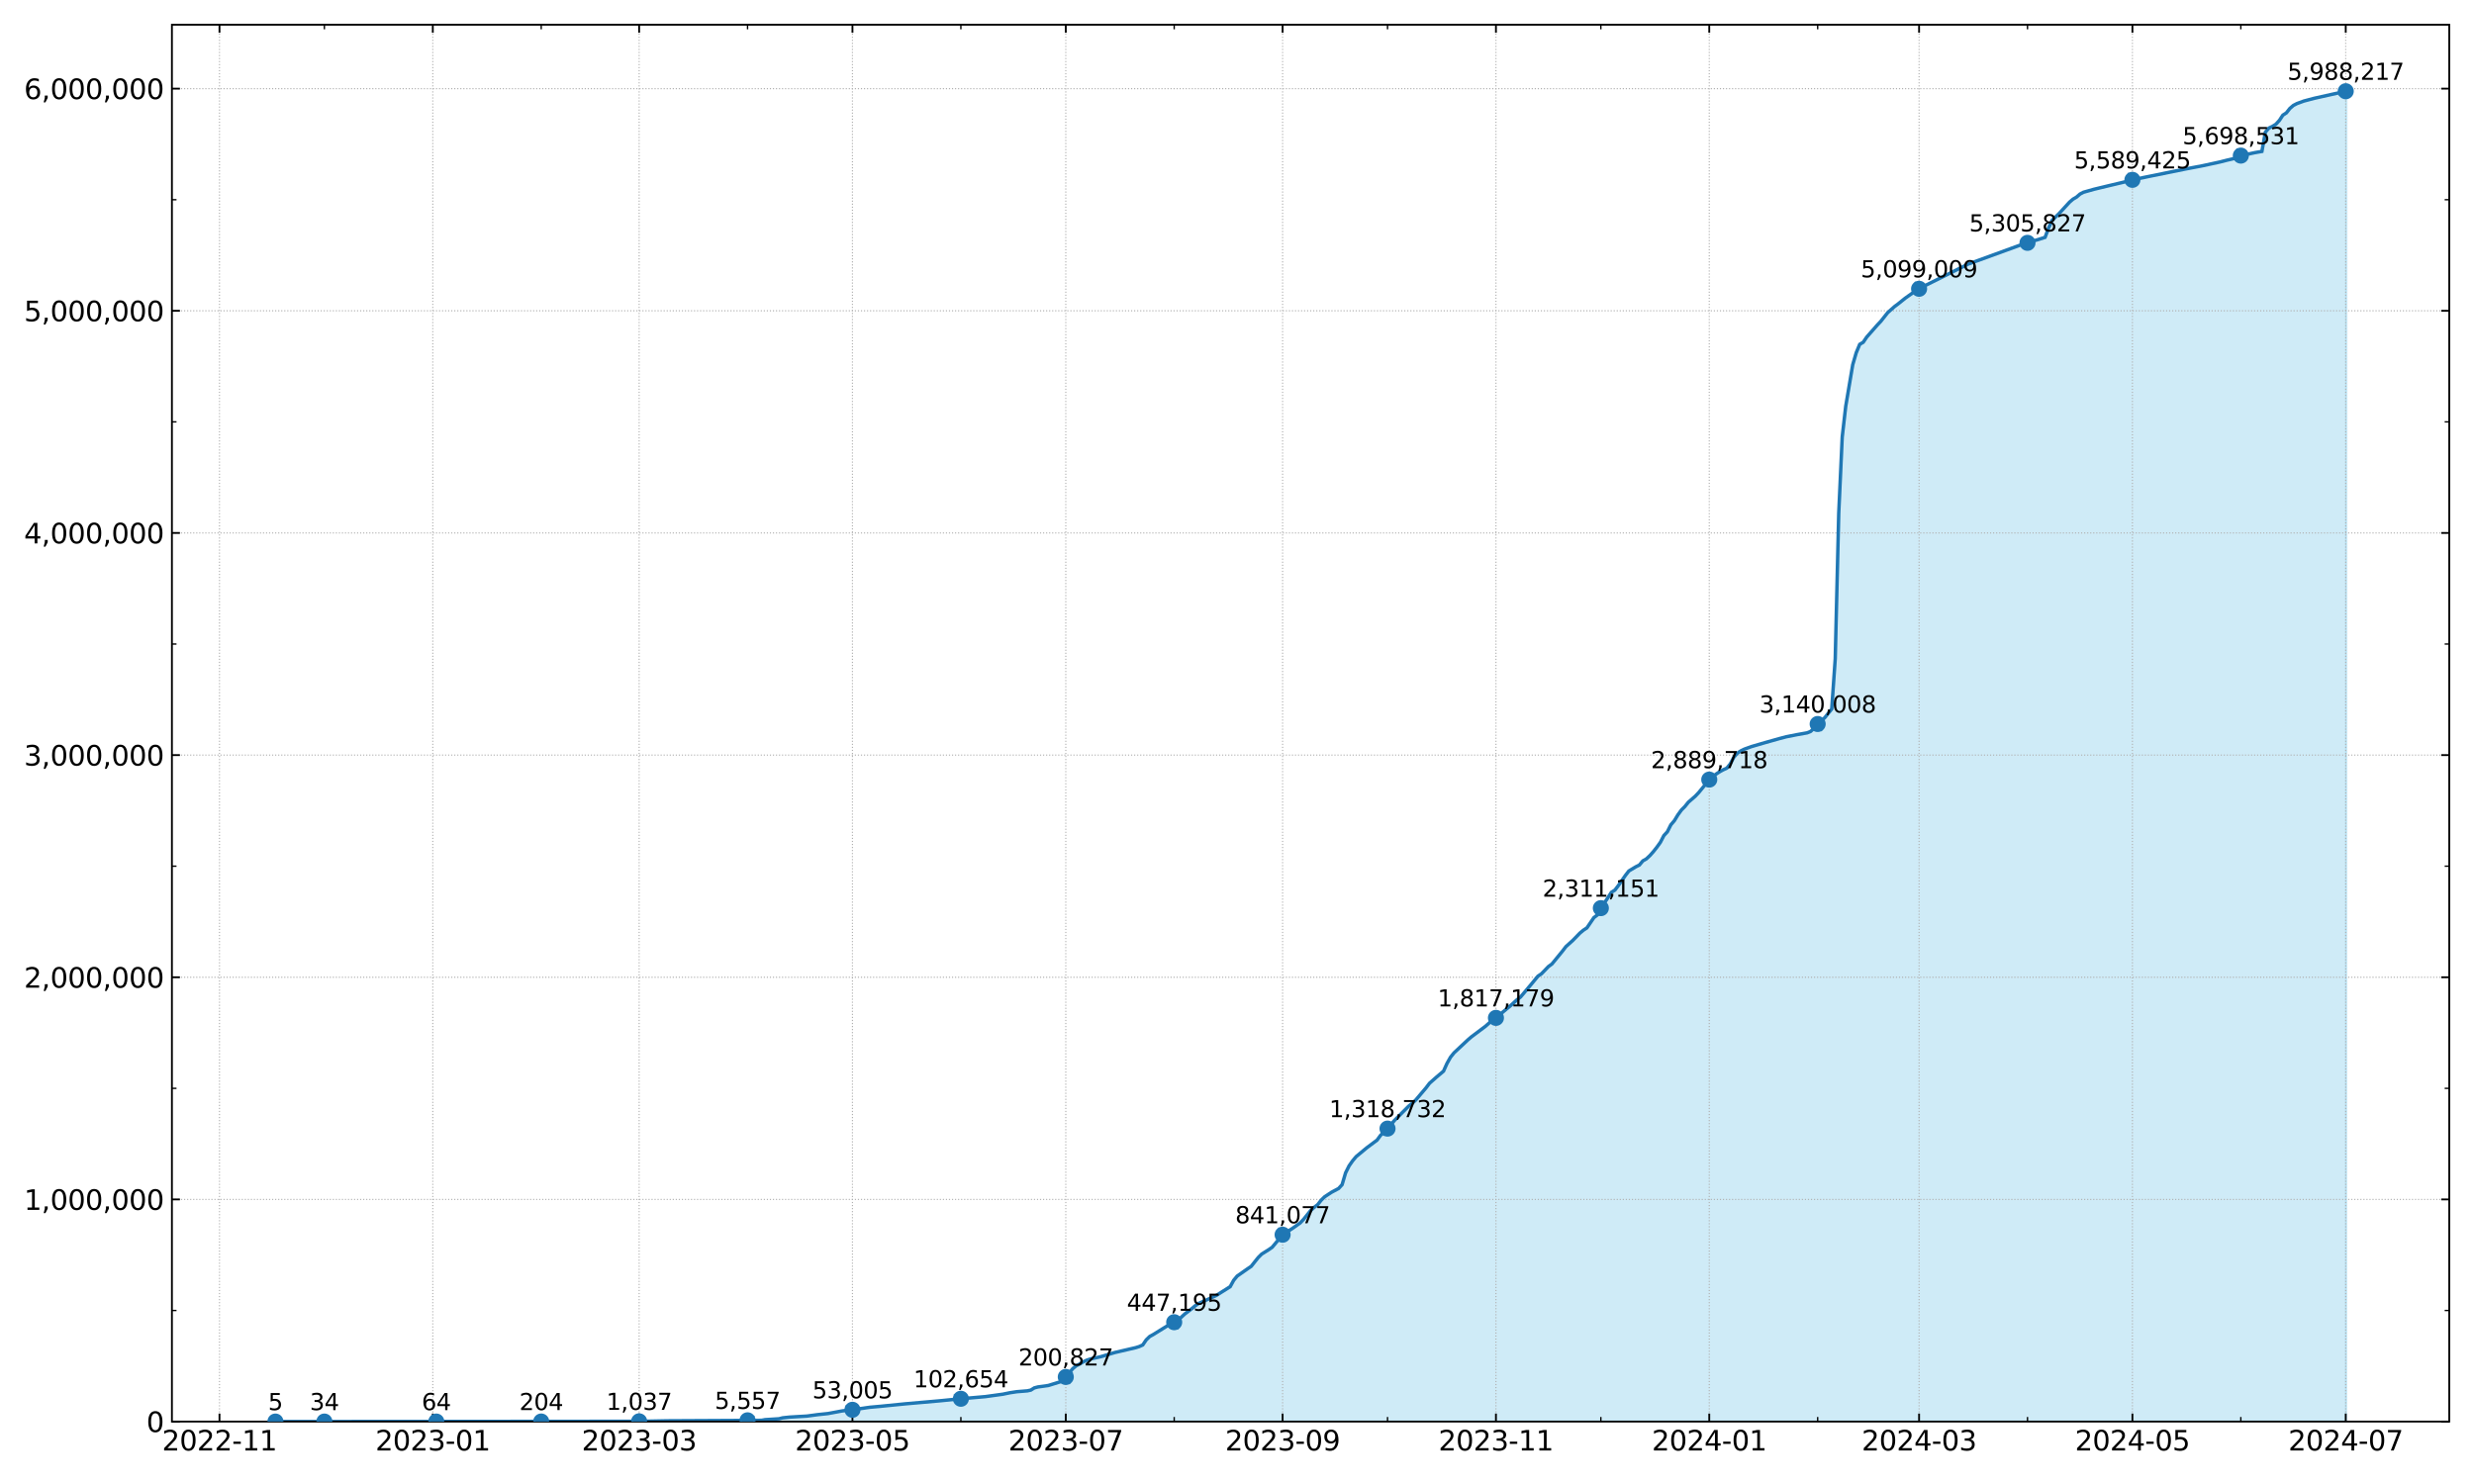 <?xml version="1.0" encoding="UTF-8"?>
<svg xmlns="http://www.w3.org/2000/svg" xmlns:xlink="http://www.w3.org/1999/xlink" width="1440" height="864" viewBox="0 0 1080 648">
  <path fill="#fff" d="M0 648h1080V0H0z"/>
  <path fill="#fff" d="M75.05 620.74h994.15V10.8H75.05z"/>
  <defs>
    <path id="b" stroke="#87ceeb" stroke-opacity=".4" d="M120.239-27.26v-0l1.527-0 6.107-0 1.527-0 1.527-0 1.527-0 1.527-0 3.053-0 1.527-0 1.527-.001 1.527-0 7.633-0 1.527-.001 6.107-0 4.58-0 1.527-0 1.527-0 1.527-0 1.527-0 1.527-0 10.687-0 3.053-0 7.633-0 3.053-.001 1.527-0 4.58-0 10.687-0 1.527-0 1.527-0 1.527-.001 1.527-.001 1.527-.001 1.527-.001 1.527-0 1.527-.001 1.527-.001 1.527-.001 1.527-.001 1.527-0 1.527-.001 1.527-.001 1.527-0 1.527-0 1.527-0 1.527-0 1.527-.002 1.527-.002 1.527-.001 1.527-0 1.527-.001 1.527-0 1.527-0 1.527-0 1.527-0 1.527-0 1.527-0 3.053-.001 1.527-.002 1.527-.001 1.527-.001 1.527-.001 1.527-0 1.527-0 1.527-.001 1.527-.004 1.527-.003 1.527-.005 1.527-.001 1.527-.01 1.527-.007 1.527-.037 1.527-.034 1.527-.041 1.527-.035 1.527-.015 1.527-.026 1.527-.041 1.527-.03 1.527-.02 1.527-.012 1.527-.009 1.527-.008 1.527-.014 1.527-.008 1.527-.013 1.527-.01 1.527-.008 1.527-.012 1.527-.006 1.527-.004 1.527-.009 1.527-.009 1.527-.004 1.527-.003 1.527-.012 1.527-.015 1.527-.015 1.527-.01 1.527-.006 1.527-.006 1.527-.003 1.527-.003 1.527-.002 1.527-.001 1.527-.001 1.527-.008 1.527-.286 1.527-.105 1.527-.094 1.527-.065 1.527-.123 1.527-.399 1.527-.211 1.527-.116 1.527-.074 1.527-.15 1.527-.047 1.527-.054 1.527-.126 1.527-.22 1.527-.212 1.527-.187 1.527-.124 1.527-.135 1.527-.223 1.527-.25 1.527-.226 1.527-.376 1.527-.287 1.527-.158 1.527-.136 1.527-.205 1.527-.233 1.527-.239 1.527-.273 1.527-.221 1.527-.148 1.527-.108 1.527-.135 1.527-.165 1.527-.166 1.527-.157 1.527-.201 1.527-.157 1.527-.101 1.527-.157 1.527-.132 1.527-.126 1.527-.133 1.527-.125 1.527-.104 1.527-.087 1.527-.102 1.527-.123 1.527-.156 1.527-.188 1.527-.198 1.527-.167 1.527-.147 1.527-.143 1.527-.168 1.527-.131 1.527-.128 1.527-.146 1.527-.11 1.527-.101 1.527-.121 1.527-.123 1.527-.177 1.527-.161 1.527-.208 1.527-.205 1.527-.208 1.527-.262 1.527-.174 1.527-.347 1.527-.279 1.527-.253 1.527-.212 1.527-.121 1.527-.13 1.527-.119 1.527-.336 1.527-.959 1.527-.401 1.527-.211 1.527-.194 1.527-.239 1.527-.473 1.527-.478 1.527-.449 1.527-.487 1.527-1.839 3.053-3.652 1.527-1.254 1.527-.771 1.527-.929 1.527-.732 1.527-.501 1.527-.314 1.527-.357 1.527-.34 1.527-.46 1.527-.517 1.527-.48 1.527-.36 1.527-.343 1.527-.393 1.527-.357 1.527-.318 1.527-.285 1.527-.433 1.527-.48 1.527-.695 1.527-2.238 1.527-1.475 1.527-.832 1.527-.968 1.527-.969 1.527-.883 1.527-.963 1.527-.823 1.527-.776 1.527-.745 1.527-1.419 1.527-1.413 1.527-1.158 1.527-1.16 1.527-1.305 1.527-1.025 1.527-.718 1.527-.663 1.527-.65 1.527-.663 1.527-.759 1.527-.983 1.527-.934 1.527-.997 1.527-.936 1.527-2.791 1.527-1.834 1.527-1.1 1.527-1.114 1.527-1.001 1.527-1.023 1.527-1.952 1.527-1.887 1.527-1.523 1.527-.906 1.527-1.005 1.527-1.054 1.527-1.867 1.527-1.862 1.527-1.763 1.527-.95 1.527-.973 1.527-1.041 1.527-1.126 1.527-1.045 1.527-1.607 1.527-1.964 1.527-1.844 1.527-1.381 1.527-1.172 1.527-1.941 1.527-1.512 1.527-1.069 1.527-.941 1.527-.801 1.527-.823 1.527-1.67 1.527-5.159 1.527-3.056 1.527-2.181 1.527-1.834 1.527-1.302 1.527-1.216 1.527-1.287 1.527-1.188 1.527-1.124 1.527-1.114 1.527-2.089 1.527-1.421 1.527-1.506 1.527-1.879 1.527-1.736 1.527-1.54 1.527-1.515 1.527-1.667 1.527-1.407 1.527-1.244 1.527-1.401 1.527-1.776 1.527-1.768 1.527-1.87 1.527-2.006 1.527-1.407 1.527-1.288 1.527-1.335 1.527-1.242 1.527-3.392 1.527-2.704 1.527-1.916 1.527-1.452 1.527-1.316 1.527-1.44 1.527-1.498 1.527-1.306 1.527-1.15 1.527-1.111 1.527-1.052 1.527-1.275 1.527-1.356 1.527-1.178 1.527-1.125 1.527-1.293 1.527-1.36 1.527-1.215 1.527-1.24 1.527-1.419 1.527-1.376 1.527-1.171 1.527-1.766 1.527-1.756 1.527-1.915 1.527-1.934 1.527-1.77 1.527-1.035 1.527-1.575 1.527-1.592 1.527-1.109 1.527-1.838 1.527-1.787 1.527-1.971 1.527-1.993 1.527-1.343 1.527-1.42 1.527-1.595 1.527-1.559 1.527-1.269 1.527-.999 1.527-2.278 1.527-2.212 1.527-1.155 1.527-2.975 1.527-2.184 1.527-2.377 1.527-2.35 1.527-.965 1.527-1.997 1.527-2.22 1.527-2.177 1.527-1.964 1.527-.918 1.527-.913 1.527-.753 1.527-1.823 1.527-.867 1.527-1.434 1.527-1.715 1.527-1.937 1.527-2.124 1.527-2.959 1.527-1.66 1.527-3.054 1.527-1.788 1.527-2.519 1.527-2.117 1.527-1.538 1.527-1.89 1.527-1.357 1.527-1.304 1.527-1.612 1.527-1.904 1.527-1.731 1.527-1.971 1.527-1.208 1.527-1.272 1.527-.992 1.527-.832 1.527-.685 1.527-1.883 1.527-2.879 1.527-1.76 1.527-1.025 1.527-.749 1.527-.605 1.527-.504 1.527-.473 1.527-.447 1.527-.439 1.527-.425 1.527-.454 1.527-.427 1.527-.415 1.527-.426 1.527-.418 1.527-.385 1.527-.333 1.527-.295 1.527-.279 1.527-.246 1.527-.262 1.527-.314 1.527-.648 1.527-1.437 1.527-1.761 1.527-1.404 1.527-1.341 1.527-1.909 1.527-1.909 1.527-21.881 1.527-63.52 1.527-33.387 1.527-13.388 1.527-9.369 1.527-8.755 1.527-5.24 1.527-3.686 1.527-.897 1.527-2.269 1.527-1.764 1.527-1.633 1.527-1.813 1.527-1.618 1.527-1.919 1.527-1.928 1.527-1.388 1.527-1.31 1.527-1.134 1.527-1.298 1.527-1.157 1.527-1.107 1.527-1.032 1.527-1.109 1.527-.872 1.527-.832 1.527-.79 1.527-.768 1.527-.778 1.527-.741 1.527-.728 1.527-.788 1.527-.835 1.527-.806 1.527-.738 1.527-.763 1.527-.742 1.527-.8 1.527-.682 1.527-.563 1.527-.55 1.527-.51 1.527-.561 1.527-.664 1.527-.598 1.527-.512 1.527-.581 1.527-.57 1.527-.598 1.527-.572 1.527-.515 1.527-.568 1.527-.514 1.527-.465 1.527-.487 1.527-.444 1.527-.504 1.527-.503 1.527-.484 1.527-.463 1.527-.435 1.527-4.081 1.527-3.361 1.527-1.404 1.527-1.545 1.527-1.691 1.527-1.634 1.527-1.678 1.527-1.306 1.527-.896 1.527-1.329 1.527-.788 1.527-.463 1.527-.419 1.527-.413 1.527-.39 1.527-.365 1.527-.362 1.527-.356 1.527-.349 1.527-.344 1.527-.327 1.527-.335 1.527-.461 1.527-.424 1.527-.399 1.527-.346 1.527-.317 1.527-.322 1.527-.314 1.527-.359 1.527-.32 1.527-.321 1.527-.343 1.527-.319 1.527-.319 1.527-.29 1.527-.282 1.527-.266 1.527-.291 1.527-.284 1.527-.27 1.527-.301 1.527-.285 1.527-.273 1.527-.32 1.527-.325 1.527-.396 1.527-.317 1.527-.307 1.527-.309 1.527-.443 1.527-.338 1.527-.356 1.527-.343 1.527-.97 1.527-.34 1.527-.325 1.527-.343 1.527-.321 1.527-.302 1.527-.271 1.527-.263 1.527-8.437 1.527-1.756 1.527-.719 1.527-.94 1.527-1.679 1.527-2.308 1.527-.987 1.527-1.939 1.527-1.315 1.527-.795 1.527-.605 1.527-.516 1.527-.421 1.527-.397 1.527-.391 1.527-.345 1.527-.345 1.527-.345 1.527-.345 1.527-.345 1.527-.345 1.527-.345 1.527-.314 1.527-.344V-27.26H120.239z"/>
  </defs>
  <g clip-path="url(#a)">
    <use xlink:href="#b" y="648" fill="#87ceeb" fill-opacity=".4" stroke="#87ceeb" stroke-opacity=".4"/>
  </g>
  <path fill="none" stroke="#b0b0b0" stroke-dasharray=".5 .825" stroke-width=".5" d="M95.812 620.74V10.8" clip-path="url(#a)"/>
  <defs>
    <path id="c" stroke="#000" stroke-width=".8" d="M0 0v-3.5"/>
  </defs>
  <use xlink:href="#c" x="95.812" y="620.74" stroke="#000" stroke-width=".8"/>
  <defs>
    <path id="d" stroke="#000" stroke-width=".8" d="M0 0v3.5"/>
  </defs>
  <use xlink:href="#d" x="95.812" y="10.8" stroke="#000" stroke-width=".8"/>
  <g transform="matrix(.12 0 0 -.12 70.743 633.358)">
    <defs>
      <path id="e" d="M1228 531h2203V0H469v531q359 372 979 998 621 627 780 809 303 340 423 576 121 236 121 464 0 372-261 606-261 235-680 235-297 0-627-103-329-103-704-313v638q381 153 712 231 332 78 607 78 725 0 1156-363 431-362 431-968 0-288-108-546-107-257-392-607-78-91-497-524-418-433-1181-1211z" transform="scale(.016)"/>
      <path id="f" d="M2034 4250q-487 0-733-480-245-479-245-1442 0-959 245-1439 246-480 733-480 491 0 736 480 246 480 246 1439 0 963-246 1442-245 480-736 480zm0 500q785 0 1199-621 414-620 414-1801 0-1178-414-1799Q2819-91 2034-91q-784 0-1198 620-414 621-414 1799 0 1181 414 1801 414 621 1198 621z" transform="scale(.016)"/>
      <path id="g" d="M313 2009h1684v-512H313v512z" transform="scale(.016)"/>
      <path id="h" d="M794 531h1031v3560L703 3866v575l1116 225h631V531h1031V0H794v531z" transform="scale(.016)"/>
    </defs>
    <use xlink:href="#e"/>
    <use xlink:href="#f" x="63.623"/>
    <use xlink:href="#e" x="127.246"/>
    <use xlink:href="#e" x="190.869"/>
    <use xlink:href="#g" x="254.492"/>
    <use xlink:href="#h" x="290.576"/>
    <use xlink:href="#h" x="354.199"/>
  </g>
  <path fill="none" stroke="#b0b0b0" stroke-dasharray=".5 .825" stroke-width=".5" d="M188.938 620.74V10.8" clip-path="url(#a)"/>
  <use xlink:href="#c" x="188.938" y="620.74" stroke="#000" stroke-width=".8"/>
  <use xlink:href="#d" x="188.938" y="10.8" stroke="#000" stroke-width=".8"/>
  <g transform="matrix(.12 0 0 -.12 163.868 633.358)">
    <defs>
      <path id="i" d="M2597 2516q453-97 707-404 255-306 255-756 0-690-475-1069Q2609-91 1734-91q-293 0-604 58T488 141v609q262-153 574-231 313-78 654-78 593 0 904 234t311 681q0 413-289 645-289 233-804 233h-544v519h569q465 0 712 186t247 536q0 359-255 551-254 193-729 193-260 0-557-57-297-56-653-174v562q360 100 674 150t592 50q719 0 1137-327 419-326 419-882 0-388-222-655t-631-370z" transform="scale(.016)"/>
    </defs>
    <use xlink:href="#e"/>
    <use xlink:href="#f" x="63.623"/>
    <use xlink:href="#e" x="127.246"/>
    <use xlink:href="#i" x="190.869"/>
    <use xlink:href="#g" x="254.492"/>
    <use xlink:href="#f" x="290.576"/>
    <use xlink:href="#h" x="354.199"/>
  </g>
  <path fill="none" stroke="#b0b0b0" stroke-dasharray=".5 .825" stroke-width=".5" d="M279.01 620.74V10.8" clip-path="url(#a)"/>
  <use xlink:href="#c" x="279.01" y="620.74" stroke="#000" stroke-width=".8"/>
  <use xlink:href="#d" x="279.01" y="10.8" stroke="#000" stroke-width=".8"/>
  <g transform="matrix(.12 0 0 -.12 253.94 633.358)">
    <use xlink:href="#e"/>
    <use xlink:href="#f" x="63.623"/>
    <use xlink:href="#e" x="127.246"/>
    <use xlink:href="#i" x="190.869"/>
    <use xlink:href="#g" x="254.492"/>
    <use xlink:href="#f" x="290.576"/>
    <use xlink:href="#i" x="354.199"/>
  </g>
  <path fill="none" stroke="#b0b0b0" stroke-dasharray=".5 .825" stroke-width=".5" d="M372.135 620.74V10.8" clip-path="url(#a)"/>
  <use xlink:href="#c" x="372.135" y="620.74" stroke="#000" stroke-width=".8"/>
  <use xlink:href="#d" x="372.135" y="10.8" stroke="#000" stroke-width=".8"/>
  <g transform="matrix(.12 0 0 -.12 347.065 633.358)">
    <defs>
      <path id="j" d="M691 4666h2478v-532H1269V2991q137 47 274 70 138 23 276 23 781 0 1237-428 457-428 457-1159 0-753-469-1171Q2575-91 1722-91q-294 0-599 50Q819 9 494 109v635q281-153 581-228t634-75q541 0 856 284 316 284 316 772 0 487-316 771-315 285-856 285-253 0-505-56-251-56-513-175v2344z" transform="scale(.016)"/>
    </defs>
    <use xlink:href="#e"/>
    <use xlink:href="#f" x="63.623"/>
    <use xlink:href="#e" x="127.246"/>
    <use xlink:href="#i" x="190.869"/>
    <use xlink:href="#g" x="254.492"/>
    <use xlink:href="#f" x="290.576"/>
    <use xlink:href="#j" x="354.199"/>
  </g>
  <path fill="none" stroke="#b0b0b0" stroke-dasharray=".5 .825" stroke-width=".5" d="M465.26 620.74V10.8" clip-path="url(#a)"/>
  <use xlink:href="#c" x="465.26" y="620.74" stroke="#000" stroke-width=".8"/>
  <use xlink:href="#d" x="465.26" y="10.8" stroke="#000" stroke-width=".8"/>
  <g transform="matrix(.12 0 0 -.12 440.19 633.358)">
    <defs>
      <path id="k" d="M525 4666h3000v-269L1831 0h-659l1594 4134H525v532z" transform="scale(.016)"/>
    </defs>
    <use xlink:href="#e"/>
    <use xlink:href="#f" x="63.623"/>
    <use xlink:href="#e" x="127.246"/>
    <use xlink:href="#i" x="190.869"/>
    <use xlink:href="#g" x="254.492"/>
    <use xlink:href="#f" x="290.576"/>
    <use xlink:href="#k" x="354.199"/>
  </g>
  <path fill="none" stroke="#b0b0b0" stroke-dasharray=".5 .825" stroke-width=".5" d="M559.912 620.74V10.8" clip-path="url(#a)"/>
  <use xlink:href="#c" x="559.912" y="620.74" stroke="#000" stroke-width=".8"/>
  <use xlink:href="#d" x="559.912" y="10.8" stroke="#000" stroke-width=".8"/>
  <g transform="matrix(.12 0 0 -.12 534.842 633.358)">
    <defs>
      <path id="l" d="M703 97v575q238-113 481-172 244-59 479-59 625 0 954 420 330 420 377 1277-181-269-460-413-278-144-615-144-700 0-1108 423-408 424-408 1159 0 718 425 1152 425 435 1131 435 810 0 1236-621 427-620 427-1801 0-1103-524-1761Q2575-91 1691-91q-238 0-482 47Q966 3 703 97zm1256 1978q425 0 673 290 249 291 249 798 0 503-249 795-248 292-673 292t-673-292q-248-292-248-795 0-507 248-798 248-290 673-290z" transform="scale(.016)"/>
    </defs>
    <use xlink:href="#e"/>
    <use xlink:href="#f" x="63.623"/>
    <use xlink:href="#e" x="127.246"/>
    <use xlink:href="#i" x="190.869"/>
    <use xlink:href="#g" x="254.492"/>
    <use xlink:href="#f" x="290.576"/>
    <use xlink:href="#l" x="354.199"/>
  </g>
  <path fill="none" stroke="#b0b0b0" stroke-dasharray=".5 .825" stroke-width=".5" d="M653.037 620.74V10.8" clip-path="url(#a)"/>
  <use xlink:href="#c" x="653.037" y="620.74" stroke="#000" stroke-width=".8"/>
  <use xlink:href="#d" x="653.037" y="10.8" stroke="#000" stroke-width=".8"/>
  <g transform="matrix(.12 0 0 -.12 627.967 633.358)">
    <use xlink:href="#e"/>
    <use xlink:href="#f" x="63.623"/>
    <use xlink:href="#e" x="127.246"/>
    <use xlink:href="#i" x="190.869"/>
    <use xlink:href="#g" x="254.492"/>
    <use xlink:href="#h" x="290.576"/>
    <use xlink:href="#h" x="354.199"/>
  </g>
  <path fill="none" stroke="#b0b0b0" stroke-dasharray=".5 .825" stroke-width=".5" d="M746.162 620.74V10.8" clip-path="url(#a)"/>
  <use xlink:href="#c" x="746.162" y="620.74" stroke="#000" stroke-width=".8"/>
  <use xlink:href="#d" x="746.162" y="10.8" stroke="#000" stroke-width=".8"/>
  <g transform="matrix(.12 0 0 -.12 721.093 633.358)">
    <defs>
      <path id="m" d="M2419 4116 825 1625h1594v2491zm-166 550h794V1625h666v-525h-666V0h-628v1100H313v609l1940 2957z" transform="scale(.016)"/>
    </defs>
    <use xlink:href="#e"/>
    <use xlink:href="#f" x="63.623"/>
    <use xlink:href="#e" x="127.246"/>
    <use xlink:href="#m" x="190.869"/>
    <use xlink:href="#g" x="254.492"/>
    <use xlink:href="#f" x="290.576"/>
    <use xlink:href="#h" x="354.199"/>
  </g>
  <path fill="none" stroke="#b0b0b0" stroke-dasharray=".5 .825" stroke-width=".5" d="M837.761 620.74V10.8" clip-path="url(#a)"/>
  <use xlink:href="#c" x="837.761" y="620.74" stroke="#000" stroke-width=".8"/>
  <use xlink:href="#d" x="837.761" y="10.8" stroke="#000" stroke-width=".8"/>
  <g transform="matrix(.12 0 0 -.12 812.691 633.358)">
    <use xlink:href="#e"/>
    <use xlink:href="#f" x="63.623"/>
    <use xlink:href="#e" x="127.246"/>
    <use xlink:href="#m" x="190.869"/>
    <use xlink:href="#g" x="254.492"/>
    <use xlink:href="#f" x="290.576"/>
    <use xlink:href="#i" x="354.199"/>
  </g>
  <path fill="none" stroke="#b0b0b0" stroke-dasharray=".5 .825" stroke-width=".5" d="M930.886 620.74V10.8" clip-path="url(#a)"/>
  <use xlink:href="#c" x="930.886" y="620.74" stroke="#000" stroke-width=".8"/>
  <use xlink:href="#d" x="930.886" y="10.8" stroke="#000" stroke-width=".8"/>
  <g transform="matrix(.12 0 0 -.12 905.816 633.358)">
    <use xlink:href="#e"/>
    <use xlink:href="#f" x="63.623"/>
    <use xlink:href="#e" x="127.246"/>
    <use xlink:href="#m" x="190.869"/>
    <use xlink:href="#g" x="254.492"/>
    <use xlink:href="#f" x="290.576"/>
    <use xlink:href="#j" x="354.199"/>
  </g>
  <path fill="none" stroke="#b0b0b0" stroke-dasharray=".5 .825" stroke-width=".5" d="M1024.011 620.74V10.8" clip-path="url(#a)"/>
  <use xlink:href="#c" x="1024.011" y="620.74" stroke="#000" stroke-width=".8"/>
  <use xlink:href="#d" x="1024.011" y="10.8" stroke="#000" stroke-width=".8"/>
  <g transform="matrix(.12 0 0 -.12 998.942 633.358)">
    <use xlink:href="#e"/>
    <use xlink:href="#f" x="63.623"/>
    <use xlink:href="#e" x="127.246"/>
    <use xlink:href="#m" x="190.869"/>
    <use xlink:href="#g" x="254.492"/>
    <use xlink:href="#f" x="290.576"/>
    <use xlink:href="#k" x="354.199"/>
  </g>
  <defs>
    <path id="n" stroke="#000" stroke-width=".6" d="M0 0v-2"/>
  </defs>
  <use xlink:href="#n" x="141.612" y="620.74" stroke="#000" stroke-width=".6"/>
  <defs>
    <path id="o" stroke="#000" stroke-width=".6" d="M0 0v2"/>
  </defs>
  <use xlink:href="#o" x="141.612" y="10.8" stroke="#000" stroke-width=".6"/>
  <g stroke="#000" stroke-width=".6">
    <use xlink:href="#n" x="236.264" y="620.74"/>
    <use xlink:href="#o" x="236.264" y="10.8"/>
  </g>
  <g stroke="#000" stroke-width=".6">
    <use xlink:href="#n" x="326.335" y="620.74"/>
    <use xlink:href="#o" x="326.335" y="10.8"/>
  </g>
  <g stroke="#000" stroke-width=".6">
    <use xlink:href="#n" x="419.461" y="620.74"/>
    <use xlink:href="#o" x="419.461" y="10.8"/>
  </g>
  <g stroke="#000" stroke-width=".6">
    <use xlink:href="#n" x="512.586" y="620.74"/>
    <use xlink:href="#o" x="512.586" y="10.8"/>
  </g>
  <g stroke="#000" stroke-width=".6">
    <use xlink:href="#n" x="605.711" y="620.74"/>
    <use xlink:href="#o" x="605.711" y="10.8"/>
  </g>
  <g stroke="#000" stroke-width=".6">
    <use xlink:href="#n" x="698.836" y="620.74"/>
    <use xlink:href="#o" x="698.836" y="10.8"/>
  </g>
  <g stroke="#000" stroke-width=".6">
    <use xlink:href="#n" x="793.488" y="620.74"/>
    <use xlink:href="#o" x="793.488" y="10.8"/>
  </g>
  <g stroke="#000" stroke-width=".6">
    <use xlink:href="#n" x="885.087" y="620.74"/>
    <use xlink:href="#o" x="885.087" y="10.8"/>
  </g>
  <g stroke="#000" stroke-width=".6">
    <use xlink:href="#n" x="978.212" y="620.74"/>
    <use xlink:href="#o" x="978.212" y="10.8"/>
  </g>
  <path fill="none" stroke="#b0b0b0" stroke-dasharray=".5 .825" stroke-width=".5" d="M75.05 620.74h994.15" clip-path="url(#a)"/>
  <defs>
    <path id="p" stroke="#000" stroke-width=".8" d="M0 0h3.5"/>
  </defs>
  <use xlink:href="#p" x="75.05" y="620.74" stroke="#000" stroke-width=".8"/>
  <defs>
    <path id="q" stroke="#000" stroke-width=".8" d="M0 0h-3.5"/>
  </defs>
  <use xlink:href="#q" x="1069.2" y="620.74" stroke="#000" stroke-width=".8"/>
  <use xlink:href="#f" transform="matrix(.12 0 0 -.12 63.915 625.299)"/>
  <path fill="none" stroke="#b0b0b0" stroke-dasharray=".5 .825" stroke-width=".5" d="M75.05 523.734h994.15" clip-path="url(#a)"/>
  <use xlink:href="#p" x="75.05" y="523.734" stroke="#000" stroke-width=".8"/>
  <use xlink:href="#q" x="1069.2" y="523.734" stroke="#000" stroke-width=".8"/>
  <g transform="matrix(.12 0 0 -.12 10.477 528.293)">
    <defs>
      <path id="r" d="M750 794h659V256L897-744H494L750 256v538z" transform="scale(.016)"/>
    </defs>
    <use xlink:href="#h"/>
    <use xlink:href="#r" x="63.623"/>
    <use xlink:href="#f" x="95.41"/>
    <use xlink:href="#f" x="159.033"/>
    <use xlink:href="#f" x="222.656"/>
    <use xlink:href="#r" x="286.279"/>
    <use xlink:href="#f" x="318.066"/>
    <use xlink:href="#f" x="381.689"/>
    <use xlink:href="#f" x="445.312"/>
  </g>
  <path fill="none" stroke="#b0b0b0" stroke-dasharray=".5 .825" stroke-width=".5" d="M75.05 426.727h994.15" clip-path="url(#a)"/>
  <use xlink:href="#p" x="75.05" y="426.727" stroke="#000" stroke-width=".8"/>
  <use xlink:href="#q" x="1069.2" y="426.727" stroke="#000" stroke-width=".8"/>
  <g transform="matrix(.12 0 0 -.12 10.477 431.286)">
    <use xlink:href="#e"/>
    <use xlink:href="#r" x="63.623"/>
    <use xlink:href="#f" x="95.41"/>
    <use xlink:href="#f" x="159.033"/>
    <use xlink:href="#f" x="222.656"/>
    <use xlink:href="#r" x="286.279"/>
    <use xlink:href="#f" x="318.066"/>
    <use xlink:href="#f" x="381.689"/>
    <use xlink:href="#f" x="445.312"/>
  </g>
  <path fill="none" stroke="#b0b0b0" stroke-dasharray=".5 .825" stroke-width=".5" d="M75.05 329.721h994.15" clip-path="url(#a)"/>
  <use xlink:href="#p" x="75.05" y="329.721" stroke="#000" stroke-width=".8"/>
  <use xlink:href="#q" x="1069.2" y="329.721" stroke="#000" stroke-width=".8"/>
  <g transform="matrix(.12 0 0 -.12 10.477 334.28)">
    <use xlink:href="#i"/>
    <use xlink:href="#r" x="63.623"/>
    <use xlink:href="#f" x="95.41"/>
    <use xlink:href="#f" x="159.033"/>
    <use xlink:href="#f" x="222.656"/>
    <use xlink:href="#r" x="286.279"/>
    <use xlink:href="#f" x="318.066"/>
    <use xlink:href="#f" x="381.689"/>
    <use xlink:href="#f" x="445.312"/>
  </g>
  <path fill="none" stroke="#b0b0b0" stroke-dasharray=".5 .825" stroke-width=".5" d="M75.05 232.714h994.15" clip-path="url(#a)"/>
  <use xlink:href="#p" x="75.05" y="232.714" stroke="#000" stroke-width=".8"/>
  <use xlink:href="#q" x="1069.2" y="232.714" stroke="#000" stroke-width=".8"/>
  <g transform="matrix(.12 0 0 -.12 10.477 237.274)">
    <use xlink:href="#m"/>
    <use xlink:href="#r" x="63.623"/>
    <use xlink:href="#f" x="95.41"/>
    <use xlink:href="#f" x="159.033"/>
    <use xlink:href="#f" x="222.656"/>
    <use xlink:href="#r" x="286.279"/>
    <use xlink:href="#f" x="318.066"/>
    <use xlink:href="#f" x="381.689"/>
    <use xlink:href="#f" x="445.312"/>
  </g>
  <path fill="none" stroke="#b0b0b0" stroke-dasharray=".5 .825" stroke-width=".5" d="M75.05 135.708h994.15" clip-path="url(#a)"/>
  <use xlink:href="#p" x="75.05" y="135.708" stroke="#000" stroke-width=".8"/>
  <use xlink:href="#q" x="1069.2" y="135.708" stroke="#000" stroke-width=".8"/>
  <g transform="matrix(.12 0 0 -.12 10.477 140.267)">
    <use xlink:href="#j"/>
    <use xlink:href="#r" x="63.623"/>
    <use xlink:href="#f" x="95.41"/>
    <use xlink:href="#f" x="159.033"/>
    <use xlink:href="#f" x="222.656"/>
    <use xlink:href="#r" x="286.279"/>
    <use xlink:href="#f" x="318.066"/>
    <use xlink:href="#f" x="381.689"/>
    <use xlink:href="#f" x="445.312"/>
  </g>
  <path fill="none" stroke="#b0b0b0" stroke-dasharray=".5 .825" stroke-width=".5" d="M75.05 38.702h994.15" clip-path="url(#a)"/>
  <use xlink:href="#p" x="75.05" y="38.702" stroke="#000" stroke-width=".8"/>
  <use xlink:href="#q" x="1069.2" y="38.702" stroke="#000" stroke-width=".8"/>
  <g transform="matrix(.12 0 0 -.12 10.477 43.261)">
    <defs>
      <path id="s" d="M2113 2584q-425 0-674-291-248-290-248-796 0-503 248-796 249-292 674-292t673 292q248 293 248 796 0 506-248 796-248 291-673 291zm1253 1979v-575q-238 112-480 171-242 60-480 60-625 0-955-422-329-422-376-1275 184 272 462 417 279 145 613 145 703 0 1111-427 408-426 408-1160 0-719-425-1154Q2819-91 2113-91q-810 0-1238 620-428 621-428 1799 0 1106 525 1764t1409 658q238 0 480-47t505-140z" transform="scale(.016)"/>
    </defs>
    <use xlink:href="#s"/>
    <use xlink:href="#r" x="63.623"/>
    <use xlink:href="#f" x="95.41"/>
    <use xlink:href="#f" x="159.033"/>
    <use xlink:href="#f" x="222.656"/>
    <use xlink:href="#r" x="286.279"/>
    <use xlink:href="#f" x="318.066"/>
    <use xlink:href="#f" x="381.689"/>
    <use xlink:href="#f" x="445.312"/>
  </g>
  <defs>
    <path id="t" stroke="#000" stroke-width=".6" d="M0 0h2"/>
  </defs>
  <use xlink:href="#t" x="75.05" y="572.237" stroke="#000" stroke-width=".6"/>
  <defs>
    <path id="u" stroke="#000" stroke-width=".6" d="M0 0h-2"/>
  </defs>
  <use xlink:href="#u" x="1069.2" y="572.237" stroke="#000" stroke-width=".6"/>
  <g stroke="#000" stroke-width=".6">
    <use xlink:href="#t" x="75.05" y="475.23"/>
    <use xlink:href="#u" x="1069.2" y="475.23"/>
  </g>
  <g stroke="#000" stroke-width=".6">
    <use xlink:href="#t" x="75.05" y="378.224"/>
    <use xlink:href="#u" x="1069.2" y="378.224"/>
  </g>
  <g stroke="#000" stroke-width=".6">
    <use xlink:href="#t" x="75.05" y="281.218"/>
    <use xlink:href="#u" x="1069.2" y="281.218"/>
  </g>
  <g stroke="#000" stroke-width=".6">
    <use xlink:href="#t" x="75.05" y="184.211"/>
    <use xlink:href="#u" x="1069.2" y="184.211"/>
  </g>
  <g stroke="#000" stroke-width=".6">
    <use xlink:href="#t" x="75.05" y="87.205"/>
    <use xlink:href="#u" x="1069.2" y="87.205"/>
  </g>
  <path fill="none" stroke="#1f77b4" stroke-linecap="square" stroke-width="1.5" d="m120.239 620.74 160.298-.134 10.687-.208 41.219-.209 1.527-.286 6.107-.387 1.527-.399 3.053-.327 7.633-.451 4.58-.619 4.58-.482 4.58-.852 1.527-.287 6.107-.732 6.107-.881 4.58-.408 10.687-1.07 15.266-1.34 7.633-.757 12.213-1.066 7.633-1.057 3.053-.627 3.053-.465 4.58-.37 1.527-.336 1.527-.959 1.527-.401 4.58-.643 6.107-1.888 4.58-5.491 1.527-1.254 1.527-.771 1.527-.929 1.527-.732 1.527-.501 4.58-1.011 6.107-1.817 9.16-2.131 1.527-.48 1.527-.695 1.527-2.238 1.527-1.475 1.527-.832 6.107-3.782 4.58-2.343 3.053-2.832 3.053-2.318 1.527-1.305 1.527-1.025 4.58-2.031 3.053-1.422 6.107-3.85 1.527-2.791 1.527-1.834 4.58-3.214 1.527-1.023 3.053-3.839 1.527-1.523 3.053-1.911 1.527-1.054 4.58-5.492 4.58-2.964 3.053-2.172 1.527-1.607 3.053-3.807 1.527-1.381 1.527-1.172 1.527-1.941 1.527-1.512 3.053-2.01 3.053-1.624 1.527-1.67 1.527-5.159 1.527-3.056 1.527-2.181 1.527-1.834 4.58-3.805 4.58-3.426 1.527-2.089 3.053-2.927 3.053-3.615 6.107-6.129 1.527-1.244 1.527-1.401 4.58-5.414 1.527-2.006 3.053-2.695 3.053-2.577 1.527-3.392 1.527-2.704 1.527-1.916 6.107-5.707 1.527-1.306 6.107-4.588 1.527-1.356 4.58-3.597 3.053-2.575 1.527-1.24 3.053-2.795 1.527-1.171 4.58-5.436 3.053-3.704 1.527-1.035 3.053-3.167 1.527-1.109 4.58-5.596 1.527-1.993 3.053-2.763 3.053-3.154 1.527-1.269 1.527-.999 3.053-4.49 1.527-1.155 1.527-2.975 3.053-4.561 1.527-2.35 1.527-.965 1.527-1.997 3.053-4.397 1.527-1.964 3.053-1.832 1.527-.753 1.527-1.823 1.527-.867 1.527-1.434 1.527-1.715 1.527-1.937 1.527-2.124 1.527-2.959 1.527-1.66 1.527-3.054 1.527-1.788 1.527-2.519 1.527-2.117 1.527-1.538 1.527-1.89 3.053-2.662 1.527-1.612 4.58-5.607 3.053-2.48 1.527-.992 1.527-.832 1.527-.685 1.527-1.883 1.527-2.879 1.527-1.76 1.527-1.025 1.527-.749 3.053-1.109 6.107-1.784 6.107-1.723 3.053-.803 4.58-.907 4.58-.821 1.527-.648 1.527-1.437 1.527-1.761 3.053-2.744 3.053-3.818 1.527-21.881 1.527-63.52 1.527-33.387 1.527-13.388 3.053-18.124 1.527-5.24 1.527-3.686 1.527-.897 1.527-2.269 4.58-5.209 1.527-1.618 3.053-3.847 3.053-2.698 1.527-1.134 3.053-2.455 4.58-3.247 4.58-2.494 18.32-9.168 22.9-8.341 10.687-3.321 1.527-4.081 1.527-3.361 3.053-2.949 4.58-5.003 1.527-1.306 1.527-.896 1.527-1.329 1.527-.788 4.58-1.295 6.107-1.473 7.633-1.816 4.58-1.169 21.373-4.345 7.633-1.449 7.633-1.654 3.053-.781 3.053-.699 1.527-.97 7.633-1.63 3.053-.535 1.527-8.437 1.527-1.756 1.527-.719 1.527-.94 1.527-1.679 1.527-2.308 1.527-.987 1.527-1.939 1.527-1.315 1.527-.795 3.053-1.121 4.58-1.208 13.74-3.073" clip-path="url(#a)"/>
  <path fill="none" stroke="#000" stroke-linecap="square" stroke-width=".8" d="M75.05 620.74V10.8m994.15 609.94V10.8M75.05 620.74h994.15M75.05 10.8h994.15"/>
  <defs>
    <path id="v" stroke="#1f77b4" d="M0 3c.796 0 1.559-.316 2.121-.879A3 3 0 0 0 3 0c0-.796-.316-1.559-.879-2.121A3 3 0 0 0 0-3c-.796 0-1.559.316-2.121.879A3 3 0 0 0-3 0c0 .796.316 1.559.879 2.121A3 3 0 0 0 0 3z"/>
  </defs>
  <g clip-path="url(#a)">
    <use xlink:href="#v" x="120.239" y="620.74" fill="#1f77b4" stroke="#1f77b4"/>
  </g>
  <use xlink:href="#j" transform="matrix(.1 0 0 -.1 117.057 615.74)"/>
  <g clip-path="url(#a)">
    <use xlink:href="#v" x="141.612" y="620.737" fill="#1f77b4" stroke="#1f77b4"/>
  </g>
  <g transform="matrix(.1 0 0 -.1 135.249 615.737)">
    <use xlink:href="#i"/>
    <use xlink:href="#m" x="63.623"/>
  </g>
  <g clip-path="url(#a)">
    <use xlink:href="#v" x="190.464" y="620.734" fill="#1f77b4" stroke="#1f77b4"/>
  </g>
  <g transform="matrix(.1 0 0 -.1 184.102 615.734)">
    <use xlink:href="#s"/>
    <use xlink:href="#m" x="63.623"/>
  </g>
  <g clip-path="url(#a)">
    <use xlink:href="#v" x="236.264" y="620.72" fill="#1f77b4" stroke="#1f77b4"/>
  </g>
  <g transform="matrix(.1 0 0 -.1 226.72 615.72)">
    <use xlink:href="#e"/>
    <use xlink:href="#f" x="63.623"/>
    <use xlink:href="#m" x="127.246"/>
  </g>
  <g clip-path="url(#a)">
    <use xlink:href="#v" x="279.01" y="620.639" fill="#1f77b4" stroke="#1f77b4"/>
  </g>
  <g transform="matrix(.1 0 0 -.1 264.695 615.639)">
    <use xlink:href="#h"/>
    <use xlink:href="#r" x="63.623"/>
    <use xlink:href="#f" x="95.41"/>
    <use xlink:href="#i" x="159.033"/>
    <use xlink:href="#k" x="222.656"/>
  </g>
  <g clip-path="url(#a)">
    <use xlink:href="#v" x="326.335" y="620.201" fill="#1f77b4" stroke="#1f77b4"/>
  </g>
  <g transform="matrix(.1 0 0 -.1 312.021 615.201)">
    <use xlink:href="#j"/>
    <use xlink:href="#r" x="63.623"/>
    <use xlink:href="#j" x="95.41"/>
    <use xlink:href="#j" x="159.033"/>
    <use xlink:href="#k" x="222.656"/>
  </g>
  <g clip-path="url(#a)">
    <use xlink:href="#v" x="372.135" y="615.598" fill="#1f77b4" stroke="#1f77b4"/>
  </g>
  <g transform="matrix(.1 0 0 -.1 354.639 610.598)">
    <use xlink:href="#j"/>
    <use xlink:href="#i" x="63.623"/>
    <use xlink:href="#r" x="127.246"/>
    <use xlink:href="#f" x="159.033"/>
    <use xlink:href="#f" x="222.656"/>
    <use xlink:href="#j" x="286.279"/>
  </g>
  <g clip-path="url(#a)">
    <use xlink:href="#v" x="419.461" y="610.782" fill="#1f77b4" stroke="#1f77b4"/>
  </g>
  <g transform="matrix(.1 0 0 -.1 398.784 605.782)">
    <use xlink:href="#h"/>
    <use xlink:href="#f" x="63.623"/>
    <use xlink:href="#e" x="127.246"/>
    <use xlink:href="#r" x="190.869"/>
    <use xlink:href="#s" x="222.656"/>
    <use xlink:href="#j" x="286.279"/>
    <use xlink:href="#m" x="349.902"/>
  </g>
  <g clip-path="url(#a)">
    <use xlink:href="#v" x="465.26" y="601.259" fill="#1f77b4" stroke="#1f77b4"/>
  </g>
  <g transform="matrix(.1 0 0 -.1 444.583 596.259)">
    <defs>
      <path id="w" d="M2034 2216q-450 0-708-241-257-241-257-662 0-422 257-663 258-241 708-241t709 242q260 243 260 662 0 421-258 662-257 241-711 241zm-631 268q-406 100-633 378-226 279-226 679 0 559 398 884 399 325 1092 325 697 0 1094-325t397-884q0-400-227-679-226-278-629-378 456-106 710-416 255-309 255-755 0-679-414-1042Q2806-91 2034-91q-771 0-1186 362-414 363-414 1042 0 446 256 755 257 310 713 416zm-231 997q0-362 226-565 227-203 636-203 407 0 636 203 230 203 230 565 0 363-230 566-229 203-636 203-409 0-636-203-226-203-226-566z" transform="scale(.016)"/>
    </defs>
    <use xlink:href="#e"/>
    <use xlink:href="#f" x="63.623"/>
    <use xlink:href="#f" x="127.246"/>
    <use xlink:href="#r" x="190.869"/>
    <use xlink:href="#w" x="222.656"/>
    <use xlink:href="#e" x="286.279"/>
    <use xlink:href="#k" x="349.902"/>
  </g>
  <g clip-path="url(#a)">
    <use xlink:href="#v" x="512.586" y="577.359" fill="#1f77b4" stroke="#1f77b4"/>
  </g>
  <g transform="matrix(.1 0 0 -.1 491.909 572.359)">
    <use xlink:href="#m"/>
    <use xlink:href="#m" x="63.623"/>
    <use xlink:href="#k" x="127.246"/>
    <use xlink:href="#r" x="190.869"/>
    <use xlink:href="#h" x="222.656"/>
    <use xlink:href="#l" x="286.279"/>
    <use xlink:href="#j" x="349.902"/>
  </g>
  <g clip-path="url(#a)">
    <use xlink:href="#v" x="559.912" y="539.15" fill="#1f77b4" stroke="#1f77b4"/>
  </g>
  <g transform="matrix(.1 0 0 -.1 539.235 534.15)">
    <use xlink:href="#w"/>
    <use xlink:href="#m" x="63.623"/>
    <use xlink:href="#h" x="127.246"/>
    <use xlink:href="#r" x="190.869"/>
    <use xlink:href="#f" x="222.656"/>
    <use xlink:href="#k" x="286.279"/>
    <use xlink:href="#k" x="349.902"/>
  </g>
  <g clip-path="url(#a)">
    <use xlink:href="#v" x="605.711" y="492.815" fill="#1f77b4" stroke="#1f77b4"/>
  </g>
  <g transform="matrix(.1 0 0 -.1 580.264 487.815)">
    <use xlink:href="#h"/>
    <use xlink:href="#r" x="63.623"/>
    <use xlink:href="#i" x="95.41"/>
    <use xlink:href="#h" x="159.033"/>
    <use xlink:href="#w" x="222.656"/>
    <use xlink:href="#r" x="286.279"/>
    <use xlink:href="#k" x="318.066"/>
    <use xlink:href="#i" x="381.689"/>
    <use xlink:href="#e" x="445.312"/>
  </g>
  <g clip-path="url(#a)">
    <use xlink:href="#v" x="653.037" y="444.462" fill="#1f77b4" stroke="#1f77b4"/>
  </g>
  <g transform="matrix(.1 0 0 -.1 627.59 439.462)">
    <use xlink:href="#h"/>
    <use xlink:href="#r" x="63.623"/>
    <use xlink:href="#w" x="95.41"/>
    <use xlink:href="#h" x="159.033"/>
    <use xlink:href="#k" x="222.656"/>
    <use xlink:href="#r" x="286.279"/>
    <use xlink:href="#h" x="318.066"/>
    <use xlink:href="#k" x="381.689"/>
    <use xlink:href="#l" x="445.312"/>
  </g>
  <g clip-path="url(#a)">
    <use xlink:href="#v" x="698.836" y="396.544" fill="#1f77b4" stroke="#1f77b4"/>
  </g>
  <g transform="matrix(.1 0 0 -.1 673.389 391.544)">
    <use xlink:href="#e"/>
    <use xlink:href="#r" x="63.623"/>
    <use xlink:href="#i" x="95.41"/>
    <use xlink:href="#h" x="159.033"/>
    <use xlink:href="#h" x="222.656"/>
    <use xlink:href="#r" x="286.279"/>
    <use xlink:href="#h" x="318.066"/>
    <use xlink:href="#j" x="381.689"/>
    <use xlink:href="#h" x="445.312"/>
  </g>
  <g clip-path="url(#a)">
    <use xlink:href="#v" x="746.162" y="340.419" fill="#1f77b4" stroke="#1f77b4"/>
  </g>
  <g transform="matrix(.1 0 0 -.1 720.715 335.419)">
    <use xlink:href="#e"/>
    <use xlink:href="#r" x="63.623"/>
    <use xlink:href="#w" x="95.41"/>
    <use xlink:href="#w" x="159.033"/>
    <use xlink:href="#l" x="222.656"/>
    <use xlink:href="#r" x="286.279"/>
    <use xlink:href="#k" x="318.066"/>
    <use xlink:href="#h" x="381.689"/>
    <use xlink:href="#w" x="445.312"/>
  </g>
  <g clip-path="url(#a)">
    <use xlink:href="#v" x="793.488" y="316.139" fill="#1f77b4" stroke="#1f77b4"/>
  </g>
  <g transform="matrix(.1 0 0 -.1 768.041 311.139)">
    <use xlink:href="#i"/>
    <use xlink:href="#r" x="63.623"/>
    <use xlink:href="#h" x="95.41"/>
    <use xlink:href="#m" x="159.033"/>
    <use xlink:href="#f" x="222.656"/>
    <use xlink:href="#r" x="286.279"/>
    <use xlink:href="#f" x="318.066"/>
    <use xlink:href="#f" x="381.689"/>
    <use xlink:href="#w" x="445.312"/>
  </g>
  <g clip-path="url(#a)">
    <use xlink:href="#v" x="837.761" y="126.104" fill="#1f77b4" stroke="#1f77b4"/>
  </g>
  <g transform="matrix(.1 0 0 -.1 812.314 121.104)">
    <use xlink:href="#j"/>
    <use xlink:href="#r" x="63.623"/>
    <use xlink:href="#f" x="95.41"/>
    <use xlink:href="#l" x="159.033"/>
    <use xlink:href="#l" x="222.656"/>
    <use xlink:href="#r" x="286.279"/>
    <use xlink:href="#f" x="318.066"/>
    <use xlink:href="#f" x="381.689"/>
    <use xlink:href="#l" x="445.312"/>
  </g>
  <g clip-path="url(#a)">
    <use xlink:href="#v" x="885.087" y="106.041" fill="#1f77b4" stroke="#1f77b4"/>
  </g>
  <g transform="matrix(.1 0 0 -.1 859.64 101.041)">
    <use xlink:href="#j"/>
    <use xlink:href="#r" x="63.623"/>
    <use xlink:href="#i" x="95.41"/>
    <use xlink:href="#f" x="159.033"/>
    <use xlink:href="#j" x="222.656"/>
    <use xlink:href="#r" x="286.279"/>
    <use xlink:href="#w" x="318.066"/>
    <use xlink:href="#e" x="381.689"/>
    <use xlink:href="#k" x="445.312"/>
  </g>
  <g clip-path="url(#a)">
    <use xlink:href="#v" x="930.886" y="78.53" fill="#1f77b4" stroke="#1f77b4"/>
  </g>
  <g transform="matrix(.1 0 0 -.1 905.439 73.53)">
    <use xlink:href="#j"/>
    <use xlink:href="#r" x="63.623"/>
    <use xlink:href="#j" x="95.41"/>
    <use xlink:href="#w" x="159.033"/>
    <use xlink:href="#l" x="222.656"/>
    <use xlink:href="#r" x="286.279"/>
    <use xlink:href="#m" x="318.066"/>
    <use xlink:href="#e" x="381.689"/>
    <use xlink:href="#j" x="445.312"/>
  </g>
  <g clip-path="url(#a)">
    <use xlink:href="#v" x="978.212" y="67.946" fill="#1f77b4" stroke="#1f77b4"/>
  </g>
  <g transform="matrix(.1 0 0 -.1 952.765 62.946)">
    <use xlink:href="#j"/>
    <use xlink:href="#r" x="63.623"/>
    <use xlink:href="#s" x="95.41"/>
    <use xlink:href="#l" x="159.033"/>
    <use xlink:href="#w" x="222.656"/>
    <use xlink:href="#r" x="286.279"/>
    <use xlink:href="#j" x="318.066"/>
    <use xlink:href="#i" x="381.689"/>
    <use xlink:href="#h" x="445.312"/>
  </g>
  <g clip-path="url(#a)">
    <use xlink:href="#v" x="1024.011" y="39.845" fill="#1f77b4" stroke="#1f77b4"/>
  </g>
  <g transform="matrix(.1 0 0 -.1 998.564 34.845)">
    <use xlink:href="#j"/>
    <use xlink:href="#r" x="63.623"/>
    <use xlink:href="#l" x="95.41"/>
    <use xlink:href="#w" x="159.033"/>
    <use xlink:href="#w" x="222.656"/>
    <use xlink:href="#r" x="286.279"/>
    <use xlink:href="#e" x="318.066"/>
    <use xlink:href="#h" x="381.689"/>
    <use xlink:href="#k" x="445.312"/>
  </g>
  <defs>
    <clipPath id="a">
      <path d="M75.05 10.8h994.15v609.94H75.05z"/>
    </clipPath>
  </defs>
</svg>
